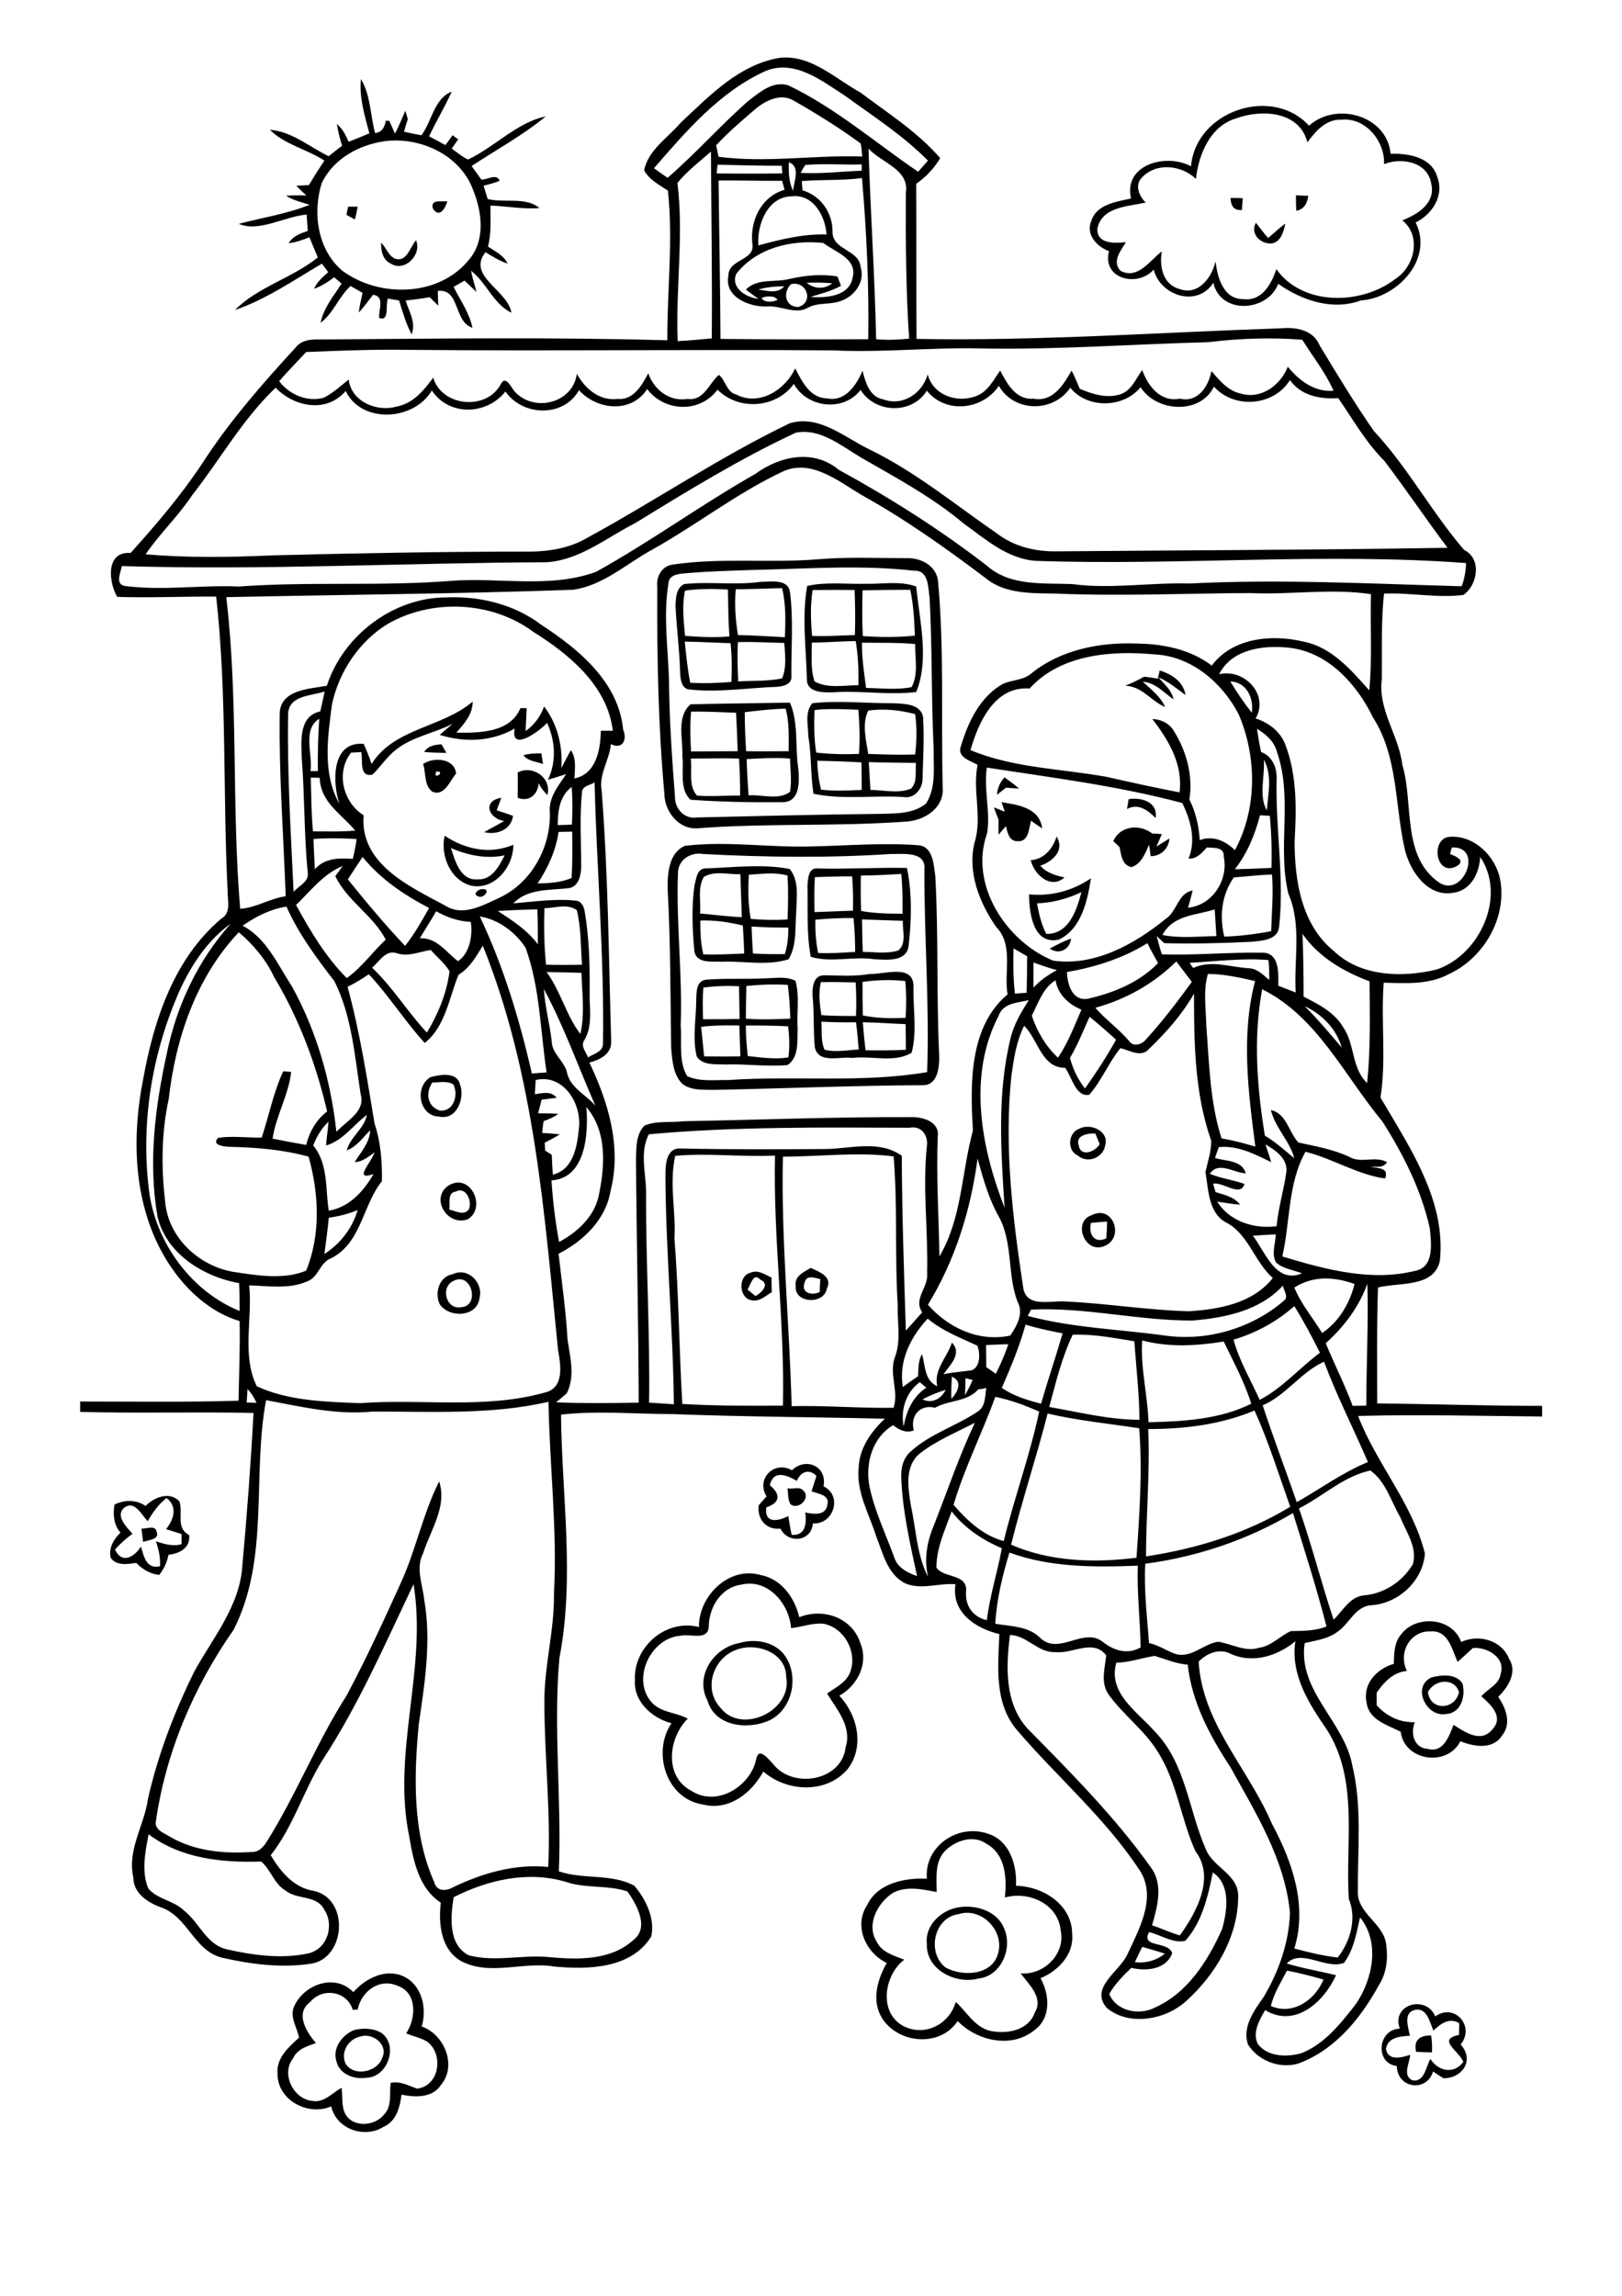 <?xml version="1.0" encoding="utf-8"?>
<!-- Generator: Adobe Illustrator 21.0.2, SVG Export Plug-In . SVG Version: 6.00 Build 0)  -->
<svg version="1.2" baseProfile="tiny" id="Layer_1" xmlns="http://www.w3.org/2000/svg" xmlns:xlink="http://www.w3.org/1999/xlink"
	 x="0px" y="0px" viewBox="0 0 595 842" overflow="scroll" xml:space="preserve">
<g>
	<path d="M519.5,752.5c-1.1-4.3,1.4-6.1,5.5-6c0.3,2.1,0.4,4.1,0.3,6.2C523.4,752.7,521.4,752.6,519.5,752.5 M132.2,746.9
		c-4.3,0.8-7.3,5.6-5.5,9.8c2.9,5.1,11.8,3.3,13.5-2C142.6,750,136.7,745.3,132.2,746.9 M129.9,744.5c3.3-0.8,7.1-0.7,10.1,1.1
		c6.3,4.7,2.1,16.3-5.6,16.4c-4.4,0.7-9.9-1.2-11-6.1C121.9,751.1,125.5,746.3,129.9,744.5 M517.2,746.6c-3.4,0.2-8.1,0.5-8.8,4.8
		c0.8,4.6,5.7,3.2,8.9,2.2c-0.2,3-2.9,7.5,0.7,9.3c4.5,1,5.1-5,6.7-7.8c2.9,4.5,8.6,5.8,12.1,1.1c-1.6-4.1-9.9-8.2-1.6-9.9
		c0-1.4,0.1-2.9,0.1-4.3c-3.7-2.2-6.8,0.2-9.5,2.7c-1.3-3.1-2.4-8.5-6.7-7.6C514.6,738.1,516.6,743.5,517.2,746.6 M513.5,744
		c-3.3-8.9,9.6-12.6,13-4.5c7.2-5.1,14.7,3.8,9.3,10.3c5.2,5.7,0.7,12.4-6.3,12.4c-1.3-0.8-2.6-1.7-3.8-2.5
		c-2.4,7.8-13.2,6.2-13.3-2C504.2,756.7,505.4,744.2,513.5,744 M131.2,737c-0.5,0-1.4,0.1-1.8,0.1c-2.1-7-11.2-8.3-15.7-2.8
		c-5.6,4.2-1.2,11,2.2,15c-3.2,1.1-6.9,2.2-8.4,5.6c-4.5,5.6,0.1,15,7.1,15.6c4.3,0.8,7.3-3,10.7-4.8c0.5,3.2-0.2,6.9,1.5,9.8
		c2.9,4.9,10.7,4.2,14,0.1c3.1-3.1,2-7.8,2.5-11.7c3.5-0.8,6.5,1,9.7,2.1c8.2-1,9.8-12.4,3.9-17.1c-2.4-1.6-5.3-2-7.9-3.2
		c3.6-5.4,4.2-14.8-3.1-17.4C139.1,725.3,132.5,730.4,131.2,737 M129.6,730.6c4.5-5,11.7-8.8,18.4-5.8c6.8,3.2,8.7,11.7,6.7,18.4
		c8.3,2.9,13.1,14.4,7,21.5c-3.1,4.8-9.5,4.5-14.4,3.5c-0.6,4.5-1.9,9.8-6.6,11.8c-7,4.4-17.3,0.9-19.2-7.5
		c-8.5,3.7-19.8-2.3-19.7-12c-0.5-5.7,4-9.7,7.9-13.2c-0.7-3.7-3.3-7.2-2-11C111,728,122.7,723.4,129.6,730.6 M351.6,702
		c-9.1,1.3-11.7,14.2-4.7,19.6c6.2,3.4,17,2.9,19.2-5.1C368.6,708.1,360,699.3,351.6,702 M351.6,699.5c6.4-1.1,14.4,1.4,16.8,7.9
		c3.1,7.1-1.1,17.3-9.4,18.2c-8.3,2.3-19.4-3.2-19-12.7C339.2,706.1,345.3,700.5,351.6,699.5 M346.5,679c-3.7,4-2.9,9.9-2.9,14.9
		c-5.2-1-10.9-2.3-15.9,0.2c-5.7,3.6-10.1,11.7-6.1,18c1.9,4,6.4,5.1,10.1,6.6c-7.4,5.7-9.5,19.3-0.4,24.3
		c7.9,4.1,16.9-0.5,19.3-8.8c4,3.6,6.9,9.2,12.6,10.6c6.1,1.3,14.1-0.1,16.4-6.7c3.3-5.5-2.2-10.3-5.2-14.4
		c8.4,0.8,16.5-7,14.7-15.6c-0.8-9.8-11.7-14.7-20.5-12.2c0.8-6.9,0.3-15.8-6.6-19.6C357.2,672.7,350.3,675,346.5,679 M340,689
		c-1-12,11.5-20.3,22.4-16.5c8,2.5,10.7,11.5,10.3,19.1c9.9,0.2,20.6,6.9,20.6,17.7c0.7,7.5-5.1,13.5-11.6,16.2
		c3.4,6.1,3.9,14.7-2.3,19.1c-8.4,6.8-21,3.9-28.1-3.4c-6.4,9.7-21.7,8.4-27.7-1c-4-6.4-1.8-14.2,1.7-20.3
		c-7.8-3.7-12.3-13.7-7.1-21.4C321.9,690.7,331.9,688.6,340,689 M523.8,620.6c1,7.1,10.1,6.4,11.4,0
		C533.6,615.1,526.1,615.9,523.8,620.6 M525.1,615.2c3.6-1,9.2-1.5,11.4,2.3c1.2,4.5-0.5,10.8-6,11.1
		C523.3,630,517.7,618.6,525.1,615.2 M270,605.1c-8.4,3-12.1,14.3-5.8,21.1c7.7,10.2,26.6,1.2,24.2-11.2
		C288.4,605.9,277.2,602.2,270,605.1 M271.1,602.6c5.6-1.7,12.4-0.7,16.3,3.9c6,7.5,3.6,20.4-5.3,24.5c-7.9,3.5-19.9,2.2-22.6-7.4
		C254.8,614.7,261.8,604.3,271.1,602.6 M516.1,612.8c-5.1,0.5-8.4,4.1-11.1,8c0,1.5,0,3.1,0,4.6c3.6,4,8.5,6.4,14,6.2
		c-1.7,4.1-0.3,9.5,4.8,9.8c5.7,1.6,7.8-4.8,9.4-8.8c4.2,2.6,10,6.8,14.2,1.7c4.4-4.6-0.5-9.1-4-12.2c2.4-2.8,6.6-4.3,7.1-8.3
		c1.9-5.9-5.1-9.9-10.2-9.4c-1.8,1.7-3.7,3.4-5.6,5.1c-2.1-4.6-3.4-11.7-10-11.2C517.2,598.1,512.8,606.2,516.1,612.8 M513.9,599.5
		c5.4-7.4,18.9-6.4,22.1,2.7c6.4-3,14.9-0.7,17.6,6.2c3.1,4.9-0.4,10.4-4,13.9c2.8,4.1,5,9.8,1.4,14.2c-3.4,5.3-10.3,4.1-15.3,2.1
		c-4.8,9.5-20.5,7.3-21.9-3.5c-4.9-2.5-11.7-4.3-12.5-10.7c-1.5-6.9,3.8-12.4,10-14.2C511.4,606.5,511.4,602.4,513.9,599.5
		 M260,596.4c-0.2,5.6-6.9,2.6-10.4,3.5c-10.7,0.8-17.8,15.3-11,23.9c3.3,4.3,9.3,4.1,13.7,6.5c-7.1,7-8.8,21.1,1.2,26.4
		c9.3,6.2,21.8-1.5,23.9-11.5c0.9-5,4.8,0.3,6.5,2.1c7.3,8.8,24.9,5.8,26.3-6.5c2.4-7.6-3.2-13.8-6.8-19.7c2.9-2.1,6.4-3.7,8.1-7
		c3.5-7.3-1.4-17.1-9.4-18.6c-4-0.4-7.9,1.2-11.9,1.6c-0.7-9.1-8.7-18.4-18.5-15.9C264.6,582.2,260.1,589.4,260,596.4 M256.4,596.7
		c-0.2-11.2,10.9-22.4,22.5-19.1c7.7,1.4,12.6,8.3,14.3,15.5c8.7-3.5,19.4,0.1,22.4,9.5c3.1,7.5-1,15.5-7.7,19.3
		c6.8,7.2,9.4,19,2.8,27.2c-7.9,8.8-22,8.1-30.7,0.6c-4.3,7.9-12.6,14.5-22.1,12.1c-13.5-2-18.8-19.1-11.6-29.8
		c-7.1-1.9-13.9-7.9-13.4-15.8C232.3,604,244.3,593.6,256.4,596.7 M51.9,560.6c1.7,0.2,5-1.4,5.5,1c1.5,3-3.1,3.2-4.9,3.9
		C52.3,563.8,52.1,562.2,51.9,560.6 M54.2,557.9c-2.3-2.3-4.8-7.9-8.7-4.9c-3.3,3,1,7.1,3.1,9.5c-2.3,1.7-4.5,3.6-6.4,5.8
		c2.5,5.4,7,2.8,9.5-1.1c1.1,3.7,2,8.4,7,7.2c0.2-3.1-0.5-6.2-1.5-9.1c3,0.9,6.2,2,9.4,1c0-0.9,0-2.8,0-3.7
		c-1.9-0.6-3.8-1.2-5.7-1.8c2.8-3.4,4.4-8.2,0.2-11.4C58.1,551.7,56,554.7,54.2,557.9 M53.4,552.3c3.1-3.2,8.8-5.5,12.4-1.7
		c1.5,4.3-1.5,9.7,3.6,12.4c0.5,4.7-3.6,6.8-7.6,7.2c-0.5,2.7-1.7,5.3-3.4,7.4c-3.3-0.4-6.1-2-8.4-4.4c-3.1,0.4-7.3,1.2-9.4-1.9
		c-0.8-3.6,1.1-6.8,3.6-9.2c-2.5-2.9-2.8-6.6-2.2-10.3C45.6,550,49.9,549.9,53.4,552.3 M288.9,545.8c1.8,0.5,4.5-0.8,5.8,0.9
		c2.9,2.6-1.9,7.4-4.8,4.9C289,549.8,289.1,547.7,288.9,545.8 M292.3,543.1c-3.8-2.2-8.6-4.1-9.9,1.6c4,3.3,3.9,6.4-1.3,8.1
		c-0.8,6,4.2,5.2,8.1,3.2c0.3,2.3,0.7,4.6,1.2,6.9c5.2,0.4,5.5-4.3,5-8.2c2.9,0.6,7.5,1.3,8.1-2.8c1-3.7-3.4-4-5.8-5
		c0.6-1.9,1.2-3.7,1.8-5.6C296.7,538.4,293.6,539.9,292.3,543.1 M290.5,539.2c5.1-4.9,13-1.5,11.6,5.9c7.1,3.4,3.7,14.1-3.9,13.6
		c-0.5,6.7-9.1,7.6-11.9,1.9c-5.2,0.6-8.6-3.4-8-8.5c0.9-1.1,1.9-2.2,2.9-3.3C277.2,542.4,284,535.5,290.5,539.2 M274.2,472.9
		c0.7,0.6,2.2,1.8,2.9,2.4c2.3-1.1,5.5-4.5,1.8-6C276.3,466.5,275.5,471.1,274.2,472.9 M275.9,476.9c-5-0.6-5.3-9.2-0.4-10.2
		c2.7-1.1,5.1,0.8,7.5,1.8c0,1.8,0.1,3.6,0.1,5.4C280.9,475.2,278.7,477.4,275.9,476.9 M166.3,469.8c-4.9,2.3-2.6,10.7,2.9,9.6
		C176.2,479,173,466.2,166.3,469.8 M166.1,467.3c5.6-2.7,11.3,3.2,9.8,8.8c-0.9,7-11.1,7.4-14.6,2.2
		C159.3,474.2,161.1,468.1,166.1,467.3 M295.1,470.6c-1.3,3.8,3.1,4.6,5.6,3.2c0-1.6,0.1-3.1,0.2-4.7
		C298.6,468.6,295.7,467.4,295.1,470.6 M291.9,471.6c-0.6-3.6,3-5.1,5.5-6.6c3.1,1.4,8.2,3.3,5.9,7.6
		C302.3,478.6,291.2,478,291.9,471.6 M400.2,448.5c-1,4.1,1.2,7.7,5.6,5.7c0.2-2.1,0.3-4.1,0.3-6.2
		C404.2,448.1,402.2,448.3,400.2,448.5 M400.6,445.6c7.7-3.8,12,8.2,4.7,11.3C398.1,460.3,393.1,448,400.6,445.6 M164.8,443.6
		c2.3,0.5,5.4,2.4,7.2-0.1c1.3-3-1.1-8.5-4.8-6.5C164,437.4,165.2,441.4,164.8,443.6 M165,434.5c8-4.1,13.5,8.7,6.5,12.7
		C163.9,449.9,157.4,438.9,165,434.5 M395.7,420.1c0.8,4.4,6.1,2.3,7.7-0.5c-0.4-1-1.2-2.9-1.6-3.9
		C399.1,415.6,394.4,416.3,395.7,420.1 M395.8,414c4.1-2.3,11.2,0.8,9.6,6.1c-0.7,4.5-6.5,6.8-10,3.7
		C391.3,422,391.8,415.5,395.8,414 M158.6,397c-2.5,3.7-2,8.7,2.7,10.3c5.1,0.5,7-5.7,5-9.6C164,396.3,161.2,397,158.6,397 M158,395
		c3.5-0.9,9.5-2,10.7,2.6c2,4.9-1.1,13.4-7.6,11.9C153.7,409.4,151.9,398.5,158,395 M273.6,376.1c0,3.7,0.3,7.5,0.7,11.2
		c4.9,0.5,9.9,1.3,14.9,0.5c0.5-3.8,0.4-7.6-0.1-11.4C284,376.1,278.8,376.1,273.6,376.1 M257.2,376.6c0.4,3.6,0.7,7.2,1.1,10.8
		c4.4,0.1,8.9,0.1,13.3,0c-0.1-3.8-0.3-7.6-0.4-11.3C266.5,376,261.8,376,257.2,376.6 M258,362.2c-0.3,3.8-0.2,7.7-0.1,11.6
		c4.5,0,8.9,0,13.4-0.1c-0.1-4-0.1-8-0.2-12C266.7,361.5,262.3,361.6,258,362.2 M273.8,361.6c-0.1,4-0.2,8-0.2,12
		c5.4,0.4,10.9,0.2,16.3,0c-0.1-4.1-0.4-8.3-0.9-12.4C283.9,360.9,278.8,361.1,273.8,361.6 M280.3,358.8c3.8,0,7.9-0.9,11.5,0.9
		c1.6,5.7,0.4,11.7,0.8,17.5c-0.2,4.5,0.6,10.5-3.7,13.4c-7.6,0.7-15.2-0.5-22.8-0.2c-3.5-0.2-8.2,0.5-10.5-2.9
		c-1.7-6.8-0.2-13.9-0.2-20.8c0.1-2.7-0.1-7.1,3.7-7.4C266.1,358.7,273.2,359.2,280.3,358.8 M316.5,374.9c0.3,3.5,0.6,6.9,1,10.3
		c4.9,0,9.9,0.1,14.8-0.2c0-3.1,0-6.3-0.1-9.4C327,375.4,321.8,375,316.5,374.9 M301.3,374.7c0.3,3.4-0.3,7.2,1.2,10.3
		c4.1,1,8.4,0.1,12.5-0.1c-0.3-3.3-0.5-6.7-1-10C309.8,375,305.5,374.9,301.3,374.7 M316.4,360.1c0,4.1,0,8.2,0.1,12.3
		c5.2,1.1,10.4,1.1,15.7,0.9c0.3-4.5,0.3-9-0.1-13.5C326.8,359.2,321.6,359.4,316.4,360.1 M301.1,360.2c-0.9,4-0.4,8.1,0.2,12.1
		c4.2,0.3,8.5,0.3,12.7,0.3c0.2-4.1,0.1-8.2-0.1-12.3C309.6,360.2,305.4,360.1,301.1,360.2 M319.1,357.2c5.4,0.2,16.2-3.9,16,4.8
		c-0.2,8,1.4,16.4-0.7,24.1c-6.3,3.8-14.6,1-21.7,1.9c-4.5-0.7-12.4,2.3-13.8-3.9c-0.6-6.2-0.2-12.4-0.8-18.6
		c-0.2-3,0.1-7.8,4.1-7.8C307.7,357.7,313.4,358.2,319.1,357.2 M385.1,347.9c2.5-1.4,5.1-2.7,7.8-3.7
		C392.5,348.2,388.5,350.3,385.1,347.9 M176.8,326.1c3.6-0.4,0.7,3.8-1.5,2.6C173.2,327.9,175.6,326,176.8,326.1 M380.4,331.3
		c0.7,3.8,1.6,7.7,3.4,11.2c8.3,0.2,11.2-8.8,12.9-15.3C391.6,329.6,386.1,331.1,380.4,331.3 M377.5,328c8.1,0.8,16-1.3,22.7-5.9
		c-1.3,8.3-3.5,18.6-11.8,22.5C378.9,346.7,377.5,334.5,377.5,328 M316.2,337.2c0.1,4,0.1,7.9,0.3,11.9c4.3,0,8.8,0.8,13-0.5
		c3.2-2.6,1.5-7.4,1.7-10.9C326.2,337.5,321.2,337.4,316.2,337.2 M299.1,337.3c-0.1,4.1,0.2,8.2,1,12.2c4.6,0.2,9.1-0.1,13.6-0.4
		c0-4.1-0.2-8.3-0.6-12.4C308.4,336.6,303.7,336.9,299.1,337.3 M315.8,321.1c-0.1,4.3-0.1,8.7,0.1,13c5,0.9,10.1,1,15.2,1
		c0-4.9,0-9.8-0.5-14.6C325.7,320.8,320.7,321.1,315.8,321.1 M298.9,321.7c-0.2,4.3-0.2,8.5-0.1,12.8c4.7-0.1,9.4-0.4,14.1-0.5
		c0.1-4.2,0-8.4-0.3-12.6C308,321.4,303.4,321.5,298.9,321.7 M296.2,324.7c0.2-2.3,0.3-6.4,3.5-6.2c11,0.3,22-0.4,33-0.2
		c1.9,9.3,1.7,19.1,0.6,28.6c-0.7,6-8.2,5.1-12.6,4.9c-7.8-1.2-15.7,1.4-23.3-0.9C295.8,342.2,296.4,333.4,296.2,324.7 M275.7,339.8
		c0.1,3.3,0.3,6.6,0.5,9.9c3.9,0.2,7.8,0.3,11.7,0.2c1-3.1,1.3-6.4,1.3-9.7C284.7,340.2,280.2,340.1,275.7,339.8 M256.9,337.6
		c0,4.1,0.1,8.3,1.1,12.4c5,0.2,10-0.1,15-0.3c-0.1-3.5-0.3-6.9-0.5-10.3C267.4,338.2,262.1,337.4,256.9,337.6 M274.7,320.8
		c-0.3,5.4-0.3,10.8,0.7,16.2c4.5,0.4,9,0.5,13.5,0.2c0.2-5.4,0.3-10.7,0-16.1C284.3,319.8,279.5,320.5,274.7,320.8 M258.2,321.6
		c-2.4,4-1,9-1.4,13.4c5.1,0.5,10.2,1.1,15.3,1.4c-0.1-5.3-0.4-10.6-0.5-15.8C267.3,320.8,262.2,319.2,258.2,321.6 M258.4,318.5
		c10.3-0.3,21-1.8,31.3,0.2c3.5,4.3,2.5,10.3,2.4,15.4c-0.5,5.9,0.3,12.4-2.8,17.7c-7.8,2.5-16.3,0.6-24.4,0.9
		c-3.5-0.2-9.4,0.9-10.2-3.9c-0.7-8-1.1-16.2,0.1-24.3C255.4,322.4,255.6,318.9,258.4,318.5 M248.7,320.2c-0.7,18.6,1.7,37.2,1,55.9
		c0.5,6.1-0.9,13.1,2.4,18.6c4.7,2.1,10.1,1.3,15.1,1.4c24.2-1.7,48.8,1.2,72.9-2.9c0.9-24.8-1.1-49.6-1-74.4
		c0.6-6.8-8.1-5.5-12.4-5.6c-22.9,1.5-45.9,1.2-68.8,0C253.4,312.4,248.7,315.3,248.7,320.2 M251.3,310.2
		c15.8-1.9,31.6,0.8,47.4,0.2c12.8-0.3,25.6-1.4,38.4-0.4c5.2,0.6,5.4,7.2,6,11.3c1.2,21.7,0.4,43.5,1.4,65.3
		c0.2,4.3-0.3,11.6-6.2,11.4c-25.3,0.1-50.5,1.2-75.8,1.7c-4-0.1-8.6,0.4-12.1-2.1c-3.5-3.4-3.8-8.7-4.2-13.3
		c-0.3-19.5-0.2-38.9-1.3-58.4C244.8,320.4,245.4,312.6,251.3,310.2 M378.1,315.5c5-0.5,8-4.1,9.5-8.7c3.1,5.1-1.5,9.2-6,10.7
		c2.3,2.6,5.6,3.6,8.9,4.3C385.4,326.3,379.4,320.8,378.1,315.5 M165.4,311c1.6,4.7,3.4,12,9.8,11.5c5.2,0.3,7.9-4.8,9.9-8.8
		C178.4,315.1,171.6,313.7,165.4,311 M163.1,306.5c7.6,5,16.6,7,25.2,3.3c0.1,8-6.9,16.8-15.5,15
		C165.2,322.8,161.5,313.8,163.1,306.5 M408.4,308.5c2.4-5.7,9.7-6.4,14.3-2.8c0.9,0,2.6,0.1,3.5,0.2c-0.7,1.5-1.3,3.1-2,4.6
		c1.6-1,3.1-2,4.8-3c-0.3,3.8-3.2,6.5-6.9,6.5c-0.1-1.1-0.4-3.2-0.6-4.2c-1.4,3.2-2.8,7-6.4,8.2c-3.5-0.6-3.8-4.4-4.4-7.3
		C410.2,310.2,409,309,408.4,308.5 M367.4,294.2c6.1,1,13.9,2,14.9,9.6c-1.4-0.9-2.7-1.8-4.1-2.8c-0.8,2.9-0.8,7.9-5,7.5
		c-3.1,0-3.6-3.2-4.2-5.5c-0.9,1-1.8,2.1-2.7,3.1c0-1.8,0-3.7,0-5.5c-0.6-1.5-1.2-3-1.7-4.5c1.3,0.5,2.7,1.1,4,1.6
		C368.3,296.9,367.7,295.1,367.4,294.2 M414,293.1c4.6-0.8,10.9,1,9.9,6.9c-2.9-2.9-6.3-5.5-10.5-3.3
		C413.6,295.8,413.9,294,414,293.1 M184.9,301.1c-5.7-0.9-8.1-7.4-1-8.5c-0.6,1.5-1.1,3-1.7,4.6c2,0.6,4,1.3,6,2
		c-0.7,5.2-6,7.1-10.6,6C179.9,303.8,182.5,302.6,184.9,301.1 M365.7,291.5c0.2-2.4,1.1-4.6,2.8-6.4c1.8,1.3,3.6,2.6,5.3,4.1
		c-1.6-0.1-3.2-0.2-4.8-0.3C367.9,289.8,366.8,290.6,365.7,291.5 M189.9,283.3c5.5-2.9,12.6,2,10.9,8.3c-1.3-1.3-2.4-2.7-3.2-4.3
		c-0.4,4.2-3.5,6.9-7.7,5.3C189.9,289.5,190,286.4,189.9,283.3 M160.1,282.9C158.4,286.4,163.9,283,160.1,282.9 M155.2,280.2
		c3.9-2.7,11.6-2.1,12.1,3.5c-2.3,2.7-4.3,8.6-8.8,6.6C155.5,287.9,156.3,283.5,155.2,280.2 M192,277c2.1-0.7,4.4-0.7,6.6-0.7
		c0.2,1.3,0.4,2.6,0.6,3.9C196.8,279.3,193.7,279.2,192,277 M155.6,275.8c1.4-2.3,3.9-2.7,6.4-2.8c0.4,0.8,1.3,2.4,1.8,3.1
		C161.1,276.1,158.3,276,155.6,275.8 M273.9,278.4c0.1,4.4,0.4,8.9,0.7,13.3c4.9-0.4,11,1.9,15.2-1.3c0.7-4,0.1-8.2,0-12.2
		C284.5,277.8,279.2,278.1,273.9,278.4 M253.4,278.2c0.6,4.5-1,10,2.3,13.6c5.3,0.4,10.5-0.1,15.8,0c0-4.5-0.1-9.1-0.4-13.6
		C265.2,278,259.3,278.2,253.4,278.2 M253.5,261c-0.4,4.9-0.3,9.7,0,14.6c5.7,0,11.4-0.1,17.1-0.1c-0.2-4.7-0.3-9.4-0.6-14.1
		C264.6,261.2,259,260.9,253.5,261 M273.2,261.2c0,4.8,0.2,9.6,0.5,14.3c5.2,0.1,10.4,0,15.6,0c0-5.2,0.3-10.5-1.1-15.6
		C283.1,260,278.1,260.6,273.2,261.2 M253.3,258.3c12.1-0.3,24.3-0.4,36.5-0.6c3.2,7.6,1.8,16,3,23.9c0.5,4.8,0.8,12.7-5.9,12.6
		c-11.2,0.1-22.5-0.1-33.6-0.9c-4.3-4-2.3-10.9-3-16.1C250.6,271,248,263,253.3,258.3 M318.7,279.5c0.2,3.4,0.4,6.8,0.6,10.2
		c4.9,0,10.2,1.5,14.9-0.5c2.4-2.4,1.5-6.2,1.8-9.4C330.2,279.7,324.4,279.7,318.7,279.5 M299.8,279c0.1,3.6,0.5,7.1,1.4,10.6
		c5,0.6,10,0.3,14.9,0.1c0-3.4,0-6.8-0.1-10.1C310.6,279.3,305.2,279.1,299.8,279 M318.5,276.5c5.7,0.2,11.5,0.4,17.2,0.2
		c0.6-4.9,0.7-9.9,0-14.8c-5.6-1.5-11.5-2.1-17.2-1.3C316.1,265.5,317.7,271.3,318.5,276.5 M298.8,260.4c-0.2,5.2-0.2,10.4,0.6,15.6
		c5.2,0.6,10.4,0.7,15.7,0.5c0.4-5.4,0.2-10.8-0.2-16.2C309.5,260.1,304.1,259.8,298.8,260.4 M298,257.9c9.9-1.1,19.9,0.1,29.8,0
		c3.8,0.2,9.9,0.2,10.8,5c0.5,7.8,0,15.6-0.2,23.3c-0.3,3.5-3.2,6.8-7,6.1c-11-0.7-22.2,1.1-33-1.2c-1.1-7-0.7-14.2-1.9-21.2
		C296.5,266.1,295.1,261.2,298,257.9 M424.7,248.9c0.2-0.8,0.6-2.3,0.7-3c4.4,1.3,8.7,4.1,9.5,9c-3.2-2.3-6.3-5-10-6.5
		c2.2,2.5,4.9,4.7,5.6,8.1c-3.6-2.5-6.6-6.1-11.3-6.5c3,2.8,6.5,5.4,8.2,9.3c-5.2-2.2-8.4-7.6-14.6-7.8c2.3-1,4.7-2,6.8-3.3
		C421.4,248.3,423,248.6,424.7,248.9 M316.2,235.7c-0.1,5.6,0.8,11.1,1.5,16.6c5.6,0.1,11.2,0.8,16.7-0.3c2.6-4.8,1.2-10.6,1.3-15.8
		C329.3,235.6,322.7,235.8,316.2,235.7 M297.8,235.7c0,4.7-0.5,9.7,1,14.2c4.8,2.7,10.8,1.4,16.1,1.4c0.1-5.4-0.1-10.8-1-16.2
		C308.5,235.2,303.2,235.6,297.8,235.7 M316.4,216.5c-0.1,5.6-0.2,11.2,0.1,16.8c6.3,0.4,12.7,0.5,19.1-0.2
		c-0.2-5.6-0.5-11.3-1.7-16.8C328.1,216.3,322.2,216.4,316.4,216.5 M298.1,216.4c-0.9,5.5-0.7,11.2-0.2,16.8
		c5.2,0.3,10.5-0.2,15.7-0.3c0.2-5.5,0.1-11-0.1-16.5C308.5,216.3,303.3,216.4,298.1,216.4 M296.1,214.9c7-1.6,14.2-0.6,21.2-0.8
		c6.3,0.2,12.7-1.2,18.8,1c1.2,12.6,4.9,26.6,0,38.7c-10.1,1.2-20.3-0.6-30.4,0.1c-3.6,0.1-9.8,0.2-9.7-4.8
		C295.7,237.6,294.1,226.1,296.1,214.9 M270.7,235.5c-0.3,4.8-0.1,9.6,0.1,14.4c5.4-0.3,10.8,0,16.1-1.1c1.7-4.1,1.1-8.7,0.8-13
		C282.1,235.7,276.4,235.3,270.7,235.5 M251.2,235.3c0.5,5,1,10.1,2,15.1c5,0.3,10.1,0.1,15.1-0.3c0.2-4.7,0.2-9.5-0.3-14.2
		C262.3,235.7,256.7,235.4,251.2,235.3 M251.3,216.6c-1.2,5.5-0.5,11.1,0,16.6c5.4,0.4,10.9,0.7,16.3,0.2
		c-0.5-5.7-0.4-11.4-0.6-17.2C261.7,215.9,256.5,215.9,251.3,216.6 M269.9,216.1c-0.5,5.6-0.1,11.3,0.8,16.8
		c5.7,0.1,11.4,0.5,17.2,0.8c0.3-6,0.4-12.1-1-18C281.2,215.8,275.6,216.1,269.9,216.1 M251,214.2c9.3-1,18.6,0.5,27.9-0.8
		c3.7,0,10.2-1.3,10.9,3.8c1.3,10.2,0.4,20.5,0.5,30.8c0.3,3.1-3.3,3.8-5.6,3.9c-10.5,0.4-21,2.1-31.5,1c-3.2-0.1-3.6-3.7-3.7-6.1
		c-0.2-8.2-1.3-16.3-1.7-24.5C247.9,219.4,248,215.6,251,214.2 M277,209c-8.7,0.3-17.4,0.5-26.1,1.3c-2.4,0.2-5.6,0.7-5.7,3.7
		c-1.9,11.6-0.2,23.4,0.2,35.1c0.1,14.4,1.1,28.8,2.2,43.1c-0.1,4.4,3.5,8.3,8,7.6c22.2-0.5,44.3-1.1,66.5-1.3
		c5.9-0.2,12.7,0.2,17.6-3.8c3.8-5.9,2.7-13.4,2.8-20c-0.9-18.5-0.5-37.1-1.5-55.6c-0.6-3.8-0.3-10.1-5.8-9.8
		C315.8,207.1,296.4,208.6,277,209 M300.2,205.1c10.8-0.9,21.6-0.4,32.4-0.4c5.2-0.2,10.9,2.8,11.5,8.4c2.3,25.1,1.1,50.3,1.7,75.5
		c0.7,7.6-6.4,12.2-13.2,12.7c-25.7,1.9-51.5,0.5-77.1,2.5c-6.9,0.2-11.8-6.5-11.8-12.9c-2.3-25.2-2.7-50.5-2.6-75.7
		c-0.4-3.6,1.5-7.4,5.4-8.1C264.2,204.4,282.3,206.6,300.2,205.1 M145,94.9c4.3,1.3,5.4-4.3,7.6-6.8c2.3,5.2-4.1,11.8-9.2,8.6
		c-3-1.3-3.7-4.8-3.6-7.7C141.7,90.8,142.5,93.9,145,94.9 M466.4,89.3c-4.1,0.2-7.9-3.6-5.7-7.6c1.5,1.9,2.9,3.8,4.5,5.6
		c2.1-1.8,4.1-3.7,6.3-5.3C470.9,84.9,469.9,88.8,466.4,89.3 M127.7,75.8c0.9,0,2.6,0,3.5,0c-0.3,1.6-0.6,3.1-1,4.7
		c-0.8-0.4-2.3-1.3-3.1-1.7C127.2,78,127.5,76.6,127.7,75.8 M158.8,76.5c-1-3.6,3.1-2.4,5.3-2.7C163.4,76.5,161.1,80.1,158.8,76.5
		 M475.4,71.6c1.1,0.1,3.4,0.2,4.5,0.2c-0.3,2.7-1.5,5-4.4,5.5C475.4,75.4,475.4,73.5,475.4,71.6 M451.4,72.6c1.5,0,3,0,4.5,0.1
		c-0.1,1.1-0.3,3.2-0.3,4.3C452.5,77.3,451.5,75.4,451.4,72.6 M453.2,43.5c-9.3,2.9-13.5,13.1-14.5,22.1c-5.4-5.1-14.5-6.1-19.8-0.5
		c-2.8,2.8-1,6.9,1.4,9.2c-6.4,1.4-15.9,1.5-17.7,9.3c-0.6,5.9,6.3,5.7,10.4,5.2c-1.8,3.1-5.2,7-2,10.5c6.4,3.4,10.8-3.8,15.2-7.1
		c-1,5.5,0.4,12.2,6.5,13.8c6.9,2.5,11.8-4.2,13.2-10.1c0.7,5.8,2.8,13.8,10.1,13.8c6.9,0.9,10.4-5.5,12.2-11
		c9.7,13.7,31.4,13.2,43.8,3.5c7-4.6,9.5-15.7,2.4-21.4c5.6-2.1,12.4-6.4,10.6-13.5c-1.3-7.9-10.8-9.7-17.3-7.1
		c0.4-8.4-6.8-17.2-15.6-16.3c-5.6-0.3-9.5,4.2-12.5,8.3C476.6,40.6,462.6,40,453.2,43.5 M436.9,61c1.7-20.2,29.6-29.8,43.3-14.9
		c10-9,28.7-3.7,29.9,10.3c6.5-0.2,15,1.2,17.1,8.4c2.7,6.9-1.8,13.8-7.9,16.8c6.7,13.5-6.8,27.7-20.1,28.6
		c-10.5,3.8-21.6,0-30.3-6.1c-3.9,10.3-21.2,11.4-23.8-0.4c-5.9,9.2-19.4,4.8-21.9-4.8c-5.9,6.6-19,3.5-16.4-6.8
		c-4.4-1.6-8.6-6.1-6.5-11c1.9-6.2,9.2-7.1,14.6-8.3C412,60.2,428,56.1,436.9,61 M137.1,52.6c-8,2-15.5,7-19.1,14.6
		c-3.4,10.9-1.5,24.5,7.6,32.1c13.5,10,35.3,9.6,46.3-3.9c6.2-7,5-17.5,1.7-25.6C168.5,55.6,151.1,48.7,137.1,52.6 M132.4,29
		c3.6,5.9,3.4,13.2,5.2,19.8c2.6-0.3,3.5-2.2,3.9-4.5c0.3,0,1,0,1.3,0c0.7,1.6,1.4,3.1,2.1,4.7c1.4-2.7,2.6-5.6,3.8-8.4
		c0.2,0.8,0.7,2.3,0.9,3.1c-0.5,1.5-1,3.1-1.4,4.6c2.1,0.5,4.2,0.9,6.4,1.3c3.9-5.2,4.6-13.4,11.1-16c-2.5,5.6-5.7,10.9-8.3,16.4
		c2,1.1,4,2.1,6,3.2c0.9-1.2,1.8-2.4,2.6-3.6c0.5,0.4,1.6,1.1,2.1,1.5c-0.8,1.1-1.6,2.3-2.4,3.4c2,1.4,3.8,3,6,4
		c9.8-4.6,17.9-13.6,28.5-15.8c-8.4,6.9-18.1,12.2-27.2,18.2c1.2,1.7,2.4,3.3,3.6,5c2.2,0,5.6-2.4,6.7,0.4c-1.9,0.8-3.9,1.3-5.9,1.8
		c0.5,1.6,1,3.3,1.5,4.9c6.2,1.5,14-0.9,19,3.3c-6,0.5-12-0.7-18-0.9c0,5,0.4,10.1-0.9,15c2.6,1.8,5.8,3.2,7.2,6.3
		c-2.9-1-5.5-2.6-8.1-4.2c-7,8.8,8.2,13.9,9.5,22.2c-6.6-3.2-9.1-11-14.8-15.4c0.5,2.6,1.3,5.2,2,7.8c-1.5-1.4-2.9-2.8-4.4-4.2
		c-1.3,0.8-2.7,1.6-4,2.3c2.4,4.9,5.8,9.5,6.9,15c-6.9-2.1-4.5-14.5-12.7-13.5c0,1.8,0.1,3.6,0.2,5.4c-1.1-1-2.2-2.1-3.2-3.1
		c-2.9,0.5-5.8,0.9-8.8,1.2c1.2,4,3.9,8.1,2.2,12.4c-2.1-3.9-3.3-8.2-4.6-12.4c-1.4-0.2-2.7-0.5-4.1-0.7c-1,2.2,0.7,8.6-3.2,7.1
		c-0.3-3,2.2-7.8-2.2-8.5c-1.8,2.1-3.3,4.5-5.3,6.5c0.3-2.4,0.9-4.8,1.4-7.2c-1.5-0.8-2.9-1.7-4.4-2.5c-4.4,4-6.3,10-11,13.5
		c1.1-5.5,4.8-9.8,7.7-14.4c-0.7-0.6-2-1.7-2.7-2.3c-2.3,1.7-4.7,3.3-7.4,4.2c1.1-2.5,3.2-4.3,5.2-6.1c-0.8-1-1.5-2.1-2.3-3.1
		c-10.4,6.1-20.5,13.1-31.9,17c8.4-8.5,21-11.7,30.4-19.3c-1-2.4-2.1-4.9-3.1-7.4c-2.4,1-5,1.9-7.6,2.2c1.5-2.6,4.3-3.6,7-4.5
		c-0.1-2-0.3-4-0.4-6c-8.2,0.7-17.5,6.6-24.9,3.4c8.6-2.3,17.6-3.6,26-7c-3-0.9-6.1-1.7-8.7-3.3c2.5-0.2,5-0.2,7.5-0.1
		c-1.3-1.2-2.5-2.3-3.7-3.6c1.2,0,3.5-0.2,4.6-0.2c1.8-3,3.7-6,5.7-9c-6.4-4.2-14.5-5.8-20-11.3c8.1,0.6,14.5,6.3,21.6,9.7
		c1.6-1.3,3.2-2.6,4.9-3.8c-0.8-2.6-1.5-5.3-1.9-8c2.1,1.7,3.2,4.1,4.3,6.5c2.5-1,5.1-2,7.6-3.1C133.8,42.4,131.7,35.8,132.4,29
		 M466.2,735.7c8.1,3.5,16.2-2.2,19.3-9.7c-4.4-1.3-8.9-2.4-13.4-3.3C469.9,727,467.3,731,466.2,735.7 M419,714
		c-0.9,1.9-1.8,3.7-2.7,5.6c4,0.5,7.9-0.6,11-3.1C424.6,715.6,421.8,714.8,419,714 M498.9,703.2c-1.3,5.7-2.3,11.9-5.9,16.7
		c-6.8,2.5-15.6-5.4-21,0.2c5.9,1.8,12.1,2.8,18.1,4.3c-4.4,9.7-14.9,19.5-26,12.8c-2.1,3.6-4.8,8.2-2.7,12.4
		c3.6,4.8,10.7,4.9,16,3.4c8.6-3.4,14.6-11.1,20.1-18.2C503.6,725.7,506.3,712.3,498.9,703.2 M166.4,695.8
		c-1.1,7.1-2.1,17.5,5.6,21.3c9.8,2.6,19.9-0.4,29.8,0.7c10.3,0.9,22.2,1.2,30.4-6.2c6.2-4.6,1.4-13-2-17.9
		c-7.2-2.5-15.5-1-22.8-3.6C193.5,686.1,179,689.4,166.4,695.8 M444.9,686.7c-1.8,8.8-3.9,18.2-10.1,25.1c-4.6,1-8.9-2.2-13.3-3.2
		c-3.1,5.9,6.9,3.1,8.5,7.7c-2.2,6.1-9.6,6.7-15,5.4c-3,2.9-6,5.9-8.1,9.6c2.7,6.4,11,7.9,16.7,5c12.1-5.4,19.5-17.2,24.7-28.8
		C450.2,700.7,451.6,691.3,444.9,686.7 M54.5,672.7c-1.2,6.5-2.7,13.6-0.1,19.9c3.4,4,9.3,4.4,13,8c5.7,4.4,8.3,12.6,15.8,14.3
		c9.7,2.2,20.1,3.6,29.9,1.5c7-1.6,9.7-10.4,5.8-16.1c-2.7-5.4-9.9-3.5-14.1-6.9c-4.2-2.4-5.5-7.8-9-10.7
		C81.4,683.2,66.3,681.6,54.5,672.7 M451.8,606.7c-4.2-2.4-9-0.5-12.1,2.7c1.3,22.6,18.3,39.3,26.8,59.3
		c7.5,13.9,13.2,30.1,8.3,45.9c5.2,1.4,10.5,2.7,15.9,3.3c4.6-5.7,7.1-14.3,4.1-21.4c-1.4-20.7,3.8-43.6-8.1-62.2
		c-6.6-9.6-13.4-20.2-11.5-32.4C468.7,607.3,459.8,610.1,451.8,606.7 M370.5,599.6c-1.5,11.5-2,24.8,6.2,34.1
		c16,16.3,32.3,32.6,45.5,51.2c4.6,6.2,2.4,14.4,0.4,21.2c3.4,1.1,6.7,2.7,10.2,3.7c6.1-8.4,13.1-21.3,5.7-30.9
		c-5.3-11.8-6.7-25.2-13.7-36.3c-4.9-8.1-12.9-13.7-18.3-21.4c-2.8-4.3-1.2-9.4-0.7-14.1c-4.8-6.2-12.3-0.5-18.5-1.2
		C380.8,606.3,376.8,599.8,370.5,599.6 M370.3,569.4c-2.6,8.5-4.7,17.2-5.2,26.1c5.7,1,12.1,0.8,16.5,5.2c6.9,6.6,15.9-4.2,23,1.5
		c4.1,3.2,9,4.7,13.8,2c-0.1-10-1.4-20-1-30C401.6,574.8,385.3,574.9,370.3,569.4 M420.1,573.5c-0.5,9.7,0.7,19.4,1.4,29.1
		c3.6,0.7,6.6,3,10.1,4.1c5.6,1.3,9.9-3.8,15.2-4.6c5,0.7,9.9,3.9,15.1,2.2c4.5-0.6,7.6-4.3,11.6-6.1c4.4-0.1,8.9,0,13.1-1.7
		c-3.6-14-8-27.8-12.3-41.6C457.8,564.7,439.1,571,420.1,573.5 M343.5,574.9c2.7,4,11.3,2.1,10.9,8.6c-0.5,5.3,2.4,9.5,7.6,10.7
		c1.1-9,3.9-17.6,5.5-26.4c-7.1-3-13.7-7.4-18.4-13.5C346.7,561,343.5,567.7,343.5,574.9 M476.5,553.2c4.7,13.4,8.2,27.3,12.7,40.8
		c3.4-3.2,5.9-8.4,11.1-8.9c7.4-0.6,14.3-5.1,18-11.5c1.7-6.2-2.5-11.8-4.7-17.3c-3.4-5.8-5.2-12.9-10.9-17
		C492.8,541.4,485.3,548.8,476.5,553.2 M337,533.4c-5.3,4.9-3.8,12.8-2.8,19.1c1.9,8.6,2.1,17.9,6.3,25.9
		c-1.7-6.5-0.4-13.2,2.2-19.3c4.9-12.5,9.2-25.2,14.9-37.3C350.7,525.4,343.2,528.4,337,533.4 M370.9,566.5
		c14.4,6.3,30.6,6.7,46,4.8c1.1-15.7,2.2-31.7,1-47.5c-11.2-1.7-22.5-2.8-33.6-5.4C380.2,534.5,374.9,550.3,370.9,566.5
		 M421.2,524.1c0.7,15.6-0.8,31.2-0.8,46.7c18.5-2.8,36.8-8.4,52.9-18.2c-4.2-11.8-7.9-23.8-13.1-35.3
		C447.8,522.5,434.4,524.1,421.2,524.1 M97.6,513.5c-5.2,27.9,1.4,58.1-11.9,84.2c-14.7,21-25.1,45.4-28.6,70.9
		c0.1,2.8,3.4,3.8,5.4,5.1c9,5.2,19.7,6.2,29.9,5.5c2.5,0.1,4.2-1.8,5.4-3.7c10.9-17.3,18.3-36.4,29.3-53.6
		c7.4-13.8,13.9-28.1,20.4-42.4c5.2-11.8,7.8-24.7,13.6-36.2c3,9.2-3.2,17.9-5.9,26.4c-2.8,5.3-0.2,11.3,0.4,16.9
		c2.7,15.3,0.2,30.7-2,45.9c-1.8,19.3-2.3,39.8,5.7,57.8c0.9,3.5,4.4,3.3,7,1.8c10.8-5.2,22.7-8.6,34.8-7.4
		c1-20.2-1.4-40.2-1.4-60.4c-0.1-13.3,3.7-26.3,3.5-39.6c1.3-23.6-1.6-47-2-70.6c-21.2,4.9-43.1,3.5-64.7,3.6
		C123.4,519,110.5,515.9,97.6,513.5 M365.1,512.3c-4.8,13.3-11.3,26-15.3,39.6c5,5.8,10.8,11.2,18.4,13.3c3.9-16,9.6-31.4,13-47.5
		C376,515.4,370.7,513.4,365.1,512.3 M338.4,513.2c3.5,1.7,6.9-0.2,8.5-3.5C344,510.6,341.1,511.8,338.4,513.2 M90.8,509.4
		c-0.1,1.7-0.2,3.3-0.3,5c0.9,0,2.7,0,3.6,0.1C93.3,512.6,92.2,510.9,90.8,509.4 M358.9,509.5c-4,4.7-10.9,3.9-15.9,6.8
		c-5.5-1.4-9.2,2.9-7.8,8.3c-2.8,1.1-5.4-0.2-7.6-1.9c-7.6,4.5-10.2,13.9-8.7,22.2c1.9,9.3,6.1,17.8,9.3,26.7
		c1.3,3.5,4.9,5.3,8.2,6.4c-2.6-12.1-5.4-24.1-5.8-36.5c-0.1-3.3,0.8-6.8,3.4-9.1c7.2-6.6,16.8-9.4,24.8-14.8c2.8-1.9,2.5-5.6,3-8.6
		C361,509.3,359.6,509.5,358.9,509.5 M337.4,506.9c-5.1,3.7-7.1,10.2-5.9,16.3c0.9-5.7,3.4-11,8.3-14.3
		C339,508.3,338.2,507.6,337.4,506.9 M354.2,505.4c-0.1,2.1-0.1,4.2-0.2,6.3c1-1.8,2-3.7,2.8-5.6C356.2,506,354.9,505.6,354.2,505.4
		 M349.2,504.9c-0.2,2.7-0.3,5.4-0.2,8.1C351.3,510.6,353.3,506.6,349.2,504.9 M463.2,515.4c3.9,11.9,8.4,23.7,12.5,35.5
		c8.7-4.9,16.8-10.9,26.1-14.7c-5.3-12.3-11.4-24.2-16.1-36.8C477.1,503.3,471.8,511.7,463.2,515.4 M361.7,493.3
		c0,2.7,0.1,5.4,0.1,8.1c1.2,0.8,2.3,1.6,3.5,2.4c1.8-3.5,3.3-7.1,4.6-10.8C367.2,493,364.5,493.2,361.7,493.3 M419,491.6
		c-0.7,10.1,2,19.9,2.3,30c12.8-0.3,26.1-1,37.7-6.8c-2.5-8-6.5-15.3-10.1-22.8C439,493.6,428.8,494.2,419,491.6 M393.5,489.5
		c-4,8.4-6.2,17.5-8.6,26.5c11,1.9,21.9,4.7,33.1,4.7c-0.1-9.6-1.2-19.2-1.9-28.8C408.6,490.7,401.1,489.2,393.5,489.5 M376.2,485.8
		c-2.2,8-5.4,15.6-8.7,23.2c4.3,3,9.4,4.5,14.4,5.8c2.5-8.7,5.4-17.2,7.9-25.8C385.2,488.1,380.7,487.2,376.2,485.8 M331.2,508.7
		c1.8-1.4,3.7-2.7,5.6-4c0.1-2.7,0-5.6,1.4-8.1c1.3,4.2,0.8,9.6,5.6,11.8c-1.3-6.2,3.6-10.5,5.4-16c3.9,4-0.8,8.3-3.1,11.6
		c3.5-0.8,7-0.9,10.5-1.5c3.1-1.4,3-6.4,1.9-9c-6.3-2.9-12.8-5.4-18.2-9.9C333.9,490.5,329.6,499.2,331.2,508.7 M452.5,491.3
		c2.1,7.8,6.3,14.8,9.6,22.1c8.4-4.4,14.6-11.7,22.1-17.3c-2.9-5.8-6-11.6-9.4-17.1C468.4,484.7,460.7,488.9,452.5,491.3
		 M486.3,492.6c3.2,7.7,7,15.2,9.9,23c1.7,0,3.3-0.1,5-0.1c0-14.9,0.8-29.8,0.4-44.7C498.5,479.3,493.1,486.6,486.3,492.6
		 M437.5,484.3c-19.8,0.1-39.4-5-59.3-4c-0.4,0.8-0.8,1.6-1.2,2.3c16.4,4.4,33.6,4.9,50.3,7.2c15.5,2.2,31.8-2.6,43.6-12.7
		c2-1.4,0-3.8-0.3-5.6C462.2,480.7,449.4,483.3,437.5,484.3 M474.8,472.2c2.5,6.1,6.8,11.1,10.2,16.7c6.2-4.2,10.1-10.9,11.9-18
		C489.4,468.2,481.7,467.8,474.8,472.2 M459.6,453.2c4.6,6,8.4,17.8,18,13.8c-3.1-1.3-6.9-1.6-9.5-4c-1.8-3.1-0.2-6.9-0.1-10.3
		C465.2,452.8,462.4,453,459.6,453.2 M120.6,446.6c-0.4,4.4-1,8.8-1.6,13.3c5.9-3.8,10.2-9.4,12.2-16.1
		C127.8,445.2,124.2,446.1,120.6,446.6 M340.4,478.5c7.4,8.5,18.8,13.8,30.2,11.3c2.4-3.5,5-8.2,2.7-12.3c-3.9-10.1-1.6-21.8-7-31.5
		c-3.7-6.6-5.7-13.9-7.7-21.1C356.1,443.8,350.4,462.1,340.4,478.5 M287.2,424.2c-0.7,30.6,2.4,61,3.2,91.5
		c12.5-0.3,24.9,0.8,37.4,0.6c2-6.1-1.8-12.5,0.5-18.6c2.3-6.1,0.8-12.7,1-19.1c-1.1-18.1,0-36.4-1.5-54.5
		C314.3,422.4,300.7,424.2,287.2,424.2 M247.7,423.9c-2.3,10,0.3,20.2-0.3,30.2c1.6,20.2,1.7,40.6,2.9,60.8
		c12.3,0.7,24.6,0.7,36.9,0.6c0.7-30.6-3.6-61-2.9-91.7C272.2,424.4,259.8,422.8,247.7,423.9 M447.1,420.7c-0.5,1.3-1,2.7-1.4,4
		c4,1.2,9.8,0.7,11.3,5.6c-4.4-0.1-10-4.6-13.2,0.2c4.1,1.7,8.6,2.2,12.7,3.7c-1.4,5-7.8-0.8-11.5-0.1c0.2,0.8,0.7,2.3,0.9,3.1
		c3.2,1,6.8,1.7,9,4.6c-2.8-0.2-5.6-0.7-8.4-1.1c4.6,7.3,13.6,10.1,21.8,9c0.6-6.8,2.7-13.3,3.6-20.1c0.4-4.8-4.1-7.8-7.7-9.9
		c0.7,2.2,1.5,4.3,2.1,6.5C460.3,423.3,454.1,420,447.1,420.7 M238,416c-3.5,6.8-0.9,14.6-1,21.8c-0.1,25.5,1.5,51.1,1.1,76.6
		c3,0.2,6.1,0.4,9.1,0.6c-0.3-28.1-3-56.1-3.1-84.2c0-3.8,0.4-9.9,5.5-9.6c17.9,0.4,35.8,0.3,53.6,0.2c9.1-0.2,19.5-3.4,27.6,2.5
		c0.1,21.4,0.8,42.7,1.5,64.1c2-2.2,4-4.5,6-6.7c-3.4-5,2.3-9.1,1.8-14.2c0.4-15.6-1.7-31.2-0.1-46.7c0.6-3.9-2-7.7-6.3-6.8
		C301.8,413.5,269.8,413.1,238,416 M119.6,420.1c0.2-2.9,0.7-5.8,0.9-8.7c-2.6,2.4-4.3,5.4-5.6,8.7c5.6,6.8,4.4,15.8,5.7,23.9
		c7.5-1.2,12.8-7.1,16.4-13.4c-7.7,2.6-0.7-4.3,0.4-8c-2.2,1.6-4.4,3.5-7.3,3.6c2.3-3.7,5.5-7.1,5.7-11.7c-2.7,2.7-4.9,6-8.6,7.4
		c1.3-5,6.4-7.9,7.4-13C129.5,412.6,125.9,418.3,119.6,420.1 M215.1,406c0.8,9.7-0.2,26.1-12.8,26.9c0.5,7.6,1.4,15.2,2.8,22.6
		c6.5-3.5,12.6-9,14.4-16.4C221.9,428,222.9,415.2,215.1,406 M196.5,396.1c-0.1,1.7-0.2,3.4-0.3,5.2c2.8-0.4,5.9-1.3,8,1.3
		c-1.8,0.2-3.6,0.5-5.5,0.7c-0.4,1.6-0.9,3.3-1.3,5c2.5,0,4.9,0,7.4,0.2c-1.6,1.2-3.5,2-5.4,2.7c-0.2,1.4-0.4,2.9-0.5,4.3
		c2.2,0.1,4.3,0.3,6.5,0.5c-1.8,1.1-3.7,2.1-5.6,3.1c0.1,1,0.1,1.9,0.2,2.9c0.6,0.4,1.8,1.1,2.4,1.5c0.1,2.4,0.2,4.9,0.4,7.3
		c7.7-1.9,9-10.7,9.6-17.4C213.3,404.5,206.5,393.7,196.5,396.1 M392.5,388c1.1,4.1,2.9,7.9,5.5,11.2c4.1-5.8,8-11.7,11.4-17.9
		c-3.2-2.9-6.4-5.7-9.7-8.4C397.4,377.9,395.4,383.1,392.5,388 M478.6,369c4.8,4.8,9.2,10,13.6,15.2C490.2,377.3,485,372,478.6,369
		 M366.3,372.6c-11.4,21.9-6.4,48.3,2.2,70.3c-1.3-20.7-2.8-41.7,2.2-62.1c1.2-5.1,3.9-9.6,6.7-14
		C373.3,367.8,367.9,367.8,366.3,372.6 M421.5,384.7c-2.9,3.3-7.1,0.5-10.5-0.3c-4.3,5.3-6.9,11.9-11.4,17.1c-5,1-6.4-6.6-8.9-9.9
		c-8.6,0.1-9.9-10.4-15-15.4c-2.9,5.7-3.8,12.1-4.7,18.4c-2.7,26.1,0.5,52.3,4.4,78c1.4,7.1,10.2,4.3,15.3,4.7
		c15.2,0.7,30.2,3.2,45.4,3.6c11.1-0.7,23.5-2.9,30.8-12.2c-6.9-6.1-9-16.5-17.6-20.6c-6.1-3.8-6-11.9-7.1-18.2
		c0.8-3.8,2.2-7.7,2.1-11.6c-6.1-17.3-6.3-35.8-6.3-53.9C433.7,372,427.8,378.6,421.5,384.7 M463,362.8c-3.3,17.8-1.9,36,1,53.7
		c3.9,2.3,7.3,5.4,10.8,8.3c-1.7-6.4-7-11.1-8.6-17.7c5.8,1.3,6.5,8.1,10.1,11.9c6.3,1.4,12.8,2.5,18.7,5.3
		c4.3,2.5,9.5-0.5,13.8,1.9c-1.3,2.3-4,1.6-6.1,1.7c2.6,0.6,7,0.2,5.4,4.3c-10.2-1.4-19.2-7.3-29.2-9.8c-6.5,11.5-5.6,25.7-8.5,38.4
		c15.5,4.7,32.4,9.3,48.6,5.3c7.3-1.3,6-10.2,5.5-15.6c-3.1-14-9.7-27.1-17.4-39.2C493.2,394.6,483.2,372.8,463,362.8 M199.5,362.7
		c0.4,6.5,2.2,12.9,2.9,19.4c0.2,4.5,4.7,7.1,5.6,11.3c1.2,5.6,6.9,8,10.4,12.1C212.1,391.2,206.9,376.4,199.5,362.7 M378.5,372.5
		c1.8,5.6,5.3,11.5,9.6,15.4c3.7-5.5,6-11.6,8.6-17.6c-4.7-2-8.6-5.5-9.5-10.8C382.6,362.3,380.8,368,378.5,372.5 M442.5,376.1
		c1.1,13.9,1.3,28,5.6,41.4c4.2,0.7,8.3,1.8,12.4,3c-2.6-20.1-5.3-40.8-0.1-60.7c-5.7-1.3-11.4-2.6-17.3-2.6
		C441.3,363.2,442.4,369.8,442.5,376.1 M200.5,356.5c5.2,7,7.1,15.8,12.4,22.7c1.7-7.4,0.6-15,0.4-22.4
		C209,356.6,204.7,356.6,200.5,356.5 M401.8,369.6c3.8,4.4,8.6,7.7,12.4,12.2c1.5,2.3,4.7,1.2,6.1-0.5c6.1-6.7,11.6-13.9,16.9-21.2
		c-1.9-2.5-3.8-5-5.7-7.5C423.3,360.7,413.1,366.5,401.8,369.6 M379.1,353c0,3.1,0,6.1,0,9.2c2.4-2.6,5.4-4.7,8.6-6.4
		C384.8,355,381.9,354,379.1,353 M436.4,353.1c0.3,0.5,0.9,1.4,1.3,1.9c6.6-3.1,13.8-0.2,20.6,0.1c3,0.2,5.1,2.5,7.3,4.3
		c0-2.4,0-4.9-0.3-7.3C455.7,351.3,446.1,352.6,436.4,353.1 M371.8,347.8c-0.2,5.5-0.1,11.1,0.5,16.6c1.4-0.1,2.8-0.2,4.3-0.3
		c0.1-4.5,0.2-8.9,0.2-13.4C375.1,349.7,373.4,348.8,371.8,347.8 M145.6,349.6c-4.1-1.4-6.4,3-9.1,5.3c7.6,7.2,13,16.2,20.1,23.8
		c4.1-6.8,7.3-14.5,8.3-22.5c-1.8-3-4.6-5.2-6.9-7.8C153.9,349,149.8,351,145.6,349.6 M168.2,357.5c-3.5,8.5-4.8,19-12.4,25
		c-7.3-8-13.1-17.3-20.5-25.2c-2.5,1.7-5.1,3.3-7.8,4.6c4.5,16.5,7.1,33.3,9.9,50.2c2.3,6.8,2.8,14,2.7,21.1
		c-7.1,8.8-7.5,22.5-18.5,28.2c-4.3,1.5-4.7,7-8.8,8.5c-6.8,3-14.3,1.7-21.4,1.5c1.3,12.2-2.8,25.7,2.8,37
		c11.6,5.4,25.2,5.7,37.9,6.2c22.6-1.7,45.7,2.3,67.8-3.9c7.2-1.7,5.8-10.1,4.8-15.6c-5-50-8.6-101.2-27.6-148.3
		C174.7,350.8,172.3,355,168.2,357.5 M391.4,356.5c0.1,4.4,1.9,10.7,7.6,9.8c9.4-2.1,19.1-6.1,25.8-13.1c-1.3-2.4-2.7-4.8-3.9-7.3
		C411.9,351.5,401.7,354.7,391.4,356.5 M477.8,342.5c0.3,7.7,0.4,15.3,0.4,23c5.4,2.8,11.3,5.7,14.5,11.2c4.4,6.3,3,15,8.8,20.5
		c1.3-12.4,1-24.9,0.9-37.3C493,356.4,483.8,351.1,477.8,342.5 M61.9,403c-2.7,12.4-2.8,25.3-1.3,37.8c1.1,13.2,12.6,23.7,25.3,25.7
		c8.6,1.3,18.3,2.9,26.4-0.5c5.4-13.1,4.7-28.4,0.9-41.8c-9.4-2.6-19.2-3.4-28.9-3.6c-1.9-0.1-6.9-0.5-4.3-3.3
		c5.3-0.8,10.7,0,16-0.1c2.7-8.1,4.3-16.6,7.9-24.3c0.7,0,2.2,0.2,2.9,0.2c-0.9,8.5-5.6,16.1-6.8,24.5c4.1,0.8,8.2,1.6,12.3,2.3
		c1.2-4.8,3.7-9.2,7.7-12.3c-4-17.2-10.3-34-19.4-49.2c-3-6.4-7.6-11.9-13-16.5C71.9,358.5,64.4,380.9,61.9,403 M66.2,362.6
		c-10.6,23.6-14.9,50.1-11.3,75.8c3,18.3,15.7,35.4,33,42.4c0-3.4,0-6.8-0.2-10.2c-13.1-2.4-26.6-10.7-29.9-24.3
		c-3.5-20-0.9-40.4,3.4-60c3.6-17.5,11.4-34.1,23.4-47.5C76.3,344.7,70.5,353.5,66.2,362.6 M176,336.1c8.7,18.3,14.6,37.9,19.1,57.6
		c1.8-0.1,3.6-0.3,5.4-0.4c-2.3-15.3-2.4-31.1-7.7-45.7C189.1,341.9,182.9,337.2,176,336.1 M182.6,334.1c5.4,3.5,10.8,7,14.7,12.2
		c0-4.3,0-8.5-0.2-12.8C192.3,333.6,187.4,333.8,182.6,334.1 M160,334.2c-1.9,3.3-4,6.6-6,9.9c6.3-0.3,9.7,5.2,14,8.4
		c4.2-2.7,5.5-9.4,4.7-14.4C168.1,337.9,163.9,336.4,160,334.2 M426.4,342.9c6.5,1.3,13.2,0.5,19.8,0.4c-0.2-3.3-0.4-6.6-0.6-9.8
		C438.6,335.8,430.5,335.4,426.4,342.9 M199.7,333.1c-0.2,6.9-0.1,13.8,0.6,20.7c4.4,0.1,8.8,0.1,13.2,0c-0.5-6.7-0.3-13.5-1.9-20
		C208.1,331.3,203.6,333,199.7,333.1 M89,339.5c8.8,4.6,12.8,14.2,18,22.1c9.1,16.4,14.4,34.9,16.4,53.5c3.6-4,10.8-7.4,8.9-13.8
		c-2.2-14-3.2-28.6-9.6-41.4c-6.6-8.6-13.2-17.4-17.6-27.4C99.2,333.4,93.9,336.1,89,339.5 M452.6,321.8c-4.5,6.4-5.3,14.2-3.5,21.7
		c5.8-0.2,11.5-0.9,17.2-2c0.2-6.9,0.9-13.8,0.3-20.8C462,320.9,457.3,321.4,452.6,321.8 M108.6,331.9c5.2,9.5,10.9,19.1,18.6,26.8
		c5.5-3.9,9.4-9.5,14.3-14.1c-4.6-8.9-14.1-14.1-18.5-23.3c0.9-1.2,1.8-2.4,2.7-3.7C118.6,320.5,113.9,326.8,108.6,331.9 M133,314.3
		c-1.8,2.7-3.6,5.4-5.4,8.2c6.7,8.3,13.6,16.6,21,24.4c3.4-4.3,6.1-9.1,8.8-13.9C148.2,328.2,139.6,322.4,133,314.3 M115,307.7
		c0.1,3.7,0.3,7.4,0.5,11.1c3.5-4.1,8.9-4.2,13.9-3.8c0.6-2.4,1.1-4.8,1.4-7.3C125.6,307.4,120.3,307.3,115,307.7 M204.9,305.1
		c-1,6.9-3.9,13.2-7.7,18.9c4.2-0.1,8.5-0.3,12.5-2c0.3-5.7,0.3-11.3,0.2-17C208.2,305,206.5,305.1,204.9,305.1 M462.2,299
		c-1.8,7.1-4.7,14-9.2,19.8c4.5-0.1,8.9-0.3,13.4-0.5c0.2-6.4,0-12.7-0.6-19.1C464.6,299.1,463.4,299.1,462.2,299 M204.6,302.6
		c1.7,0,3.5-0.1,5.2-0.2c0.2-4.6,0.3-9.2-0.1-13.8C205.3,291.9,204.6,297.4,204.6,302.6 M213.5,290.4c-0.9,9.1-0.3,18.3-0.3,27.4
		c0,3-0.9,7.3-4.4,7.9c-7,0.9-15.1,0-20.5,5.6c7.6-0.6,15.2-1.8,22.8-1c2.1,0,3.1,2.2,3.4,4c1.6,9.6,1.9,19.3,1.8,29
		c-0.2,6.1,1.3,12.6-1.9,18.1c-1.6,2.2,0.6,4.4,1.3,6.4c2-1.3,5.4-2,5.5-4.9c0.5-32-2.3-64-3.1-96
		C216.7,288,213.7,288.1,213.5,290.4 M114,285.2c0.2,6.6,0.2,13.1,0.8,19.7c5.2,0,10.4,0.2,15.5-0.3c-5-6-12.8-10.4-13-19.3
		C116.5,285.2,114.8,285.2,114,285.2 M362,281.5c-1.2,8,1.4,16.1,0.1,24.1c-6.7,18.7,6.9,39.6,24.2,46.7c15.1,2.2,29.9-6,41.3-15.3
		c4.2-2.7,4.5-9.5,9.9-10.4c-0.5,2.1-1.1,4.2-1.7,6.3c9-0.9,14.9-10.2,13.1-18.8c0.3-3.6-3.9-3.1-6.2-3.3c-1.8,2-3.7,4.3-6.7,4.1
		c2.8-6.9,0.8-14-2.3-20.4C410.1,288.2,385.9,285.2,362,281.5 M463.6,278.6c0.5,6.1-2,13.1,1.1,18.6
		C465.2,291.1,466.8,284.2,463.6,278.6 M461.1,267.3c0.4,2.8,0.9,5.7,1.5,8.5c4.4,1.6,6,6.2,5.7,10.5c-0.4,17.9,2.9,35.9,0.9,53.8
		c-0.6,4.7-6.4,4.9-10.1,5.3c-10.7,0.5-21.4,0.8-32,0.5c-0.9-0.9-1.9-1.7-2.8-2.6c0.6,2.2,1.2,4.5,1.9,6.7
		c12.3,0.4,24.5-0.8,36.8-0.6c6.4-0.1,6,7.6,5.9,12.1c2.1,0.8,4.3,1.7,6.4,2.5c-0.7-12.1,2.3-24.8-2.7-36.3
		c-4.1-17,1.7-34.9-4.1-51.7C467.6,272.1,464.5,269.3,461.1,267.3 M145.2,275c-3.4,2.6-5.6,6.3-8.6,9.1c-5,1-3.4-5.2-4.1-8.3
		c-1.2,0.1-2.5,0.2-3.7,0.2c-5.7,7.2-3,18.3,4.6,23c-1.5,17.7,16.6,26,29.7,33c6.6,4.4,14,0,20.2-2.8c11.7-5.5,18.8-18.5,18.4-31.3
		c-0.5-5.5,3.2-9.8,6-14c-2.2,0.7-4.5,1.4-6.7,2.1c3.2-6.8,2.7-14.2-0.3-20.9c-2.9,3.2-13.6,10.9-11.9,2.1
		c-8.3,4.8-18.5,5.2-27.5,2.3c1.6-1.4,3.2-2.7,4.8-4.1C159.2,269,151.3,270.1,145.2,275 M113.9,282.8c0.7,0,2,0,2.7,0
		c-0.1-6.4,0.1-12.8,0.5-19.2C110.8,267.5,114.8,276.7,113.9,282.8 M105.7,261.8c-0.4,21.8,1,43.5,2,65.3c1.8-2.2,5.7-3.7,5.2-7
		c-1.4-14-1.1-28-2.2-42c-0.2-6.2-1.2-15.5,6.8-17.2c0.5-2.4,1.1-4.8,1.6-7.3C114.3,255.2,105.9,255,105.7,261.8 M451.3,249.9
		c2.4,4,5,7.8,7.9,11.5C460,256.1,457.3,250.1,451.3,249.9 M377.7,252.5c-12.9-0.9-18.7,12.3-21.7,22.6c15.8,6.6,33.2,6.8,49.9,9.8
		c8.9,2,17.8,4,26.8,5.7c1.3-10.2-4-19.2-10-26.9c3.3,0.1,6.5,1.7,8.1,4.7c4.5,7.3,6.9,16.3,5.5,24.8c2.3,4.6,3.5,9.7,3.8,14.9
		c4.8-1.8,9.5,0.3,12.9,3.7c8.2-15.2,8.1-34.1,1.4-49.8c-6-11.6-17.4-21.4-30.9-22C407.7,238.5,389,240,377.7,252.5 M447.2,247.3
		c9.1-2.3,18.5,7.4,13.4,16.2c4.8,1.5,9.1,4.8,10.9,9.6c4.3,11.2,4.1,23.6,3.4,35.4c0,14.4,2.5,30.6,14.3,40.2
		c9.8,9.5,25.1,9.9,37.7,6.9c15.8-5.2,25.9-26.8,16.1-41.3c-0.4,5.9-3.3,12.1-9.7,13.1c-9.4,1.8-15.9-7.6-17.9-15.6
		c-3.8-16.2-2.4-34.1-11.7-48.6c-6-12.4-16.8-24.4-31.4-25.7C463.2,236.6,451.8,238.1,447.2,247.3 M142.1,228.9
		c-10.4,6.4-17.7,17.4-20.3,29.3c-1.6,12.1-3.6,25.5,2.7,36.6c-2.6-7.9-3-23,8.9-22c1.1,2.4,2.1,4.9,2.9,7.4
		c8.2-13.2,25.9-13.3,37.1-22.9c0,4.7-3.1,8.1-6,11.4c8.4,0.1,19.7,0.1,23.5-9c0.6,0,1.7,0,2.3,0c-0.1,2.8-0.3,5.6-0.4,8.4
		c3.2-2.2,5.5-5.4,6.8-9c4.9,6.4,6.9,14.6,6.3,22.6c1.2-2.2,2.3-4.4,3.5-6.6c2.1,3.1,1.5,6.9,1.3,10.4c8-1.6,9.6-10.6,9.7-17.5
		c1.1,0,3.3,0,4.4,0c-2-16.6-16-28-29.2-36.3C180.5,220.5,158.5,219.4,142.1,228.9 M286.8,173.1c-16.7,7.9-31.3,19.4-47.4,28.4
		c-9.6,5.2-18,13.2-29.2,14.8c-42.4,1.5-84.8,1.8-127.2,2.7c4.5,37.9,1.9,76.2,5.1,114.3c5.9-0.4,10.9-3.8,16.7-4.6
		c-0.8-22.3-2.5-44.6-2.2-66.9c0.2-8.9,10.7-9.1,17.3-10.3c5.9-18.3,24.2-32.3,43.6-32.4c12.3-0.6,25.1,2.5,35,10
		c13.8,9,28.4,21,30.1,38.5c1.6,3.8-0.3,7.4-4.5,5.3c-0.5,5.8-4.5,11-3.4,17c2.4,30.6,2.6,61.4,3.5,92c0.2,4.7-4.2,6.8-8,7.8
		c6.9,14.4,11.9,30.9,7.8,46.9c-1.7,10.6-9.9,18.5-19.1,23.2c1.2,10.5,2.7,21,3.3,31.6c1,6.5,2.8,13.4-0.3,19.6
		c-1.3,1.1-2.6,2.2-3.9,3.3c10.1,0.4,20.2,0.3,30.3,0.1c-0.1-29.8-0.8-59.6-1-89.4c0.1-4.2,0-9,3.1-12.2c4.5-1.9,9.7-1,14.5-1.6
		c27.6-0.5,55.2-1.6,82.8-1.5c4.4-0.2,11,1.4,10.3,7.1c-0.6,14.7,0.4,29.3,0.6,44c8.3-14,8.1-30.8,12.3-46.2
		c-1-16.9-1.5-38,12.7-49.9c-1.4-8.3,2.3-18.1-4.2-24.8c-6.1-8.8-10.6-20.1-7.9-30.9c2.9-9.3-0.8-19,1.1-28.5
		c-2.6-1.5-7.7-2.8-6.1-6.9c2.5-8.3,6.5-17.1,14.1-22c3.5-2.5,8.4-1.7,11.7-4.6c10.6-8.6,24.9-11.5,38.3-11c9.8,0.1,19.9,2,27.9,8.1
		c7.6-10.2,22-11.6,33.6-8.8c10.4,2,17.5,10.4,24.2,17.9c1.1-11.7,0.3-23.6,0.6-35.3c-14.7-2.2-29.5,0.3-44.3-0.4
		c-23.7,0.1-47.4,1.2-71.1,0.2c-8.7-0.2-18.5,0.3-25.7-5.5C347,201,332,190.4,316,181.5C307.4,176.4,297.3,168,286.8,173.1
		 M233.1,191.8c-10.5,5.3-20.2,13.5-32.4,14.4c-52,0.2-104,3-156,1.4c-0.4,2.3-2.6,6.7,1.1,7.3c13.9,1.8,27.9-0.4,41.9,0.2
		c26-1.9,52.1,0,78.1-2.1c17.6-1.3,36,2.9,52.9-3.3c20-11.1,38.5-24.6,58.4-35.9c9-6.6,21.3-9.2,30.6-1.5c19,10.4,37.3,22,54.5,35.3
		c8.4,7.4,20.5,6.2,31,6.6c14.3,1.9,28.7-0.6,43.1-0.2c33.3-1.7,66.7,0.1,99.9,1c1-2.7,1.5-5.6,1.6-8.5c-52.4-3.9-105.1,1-157.6-0.8
		c-10.5-0.6-18.6-7.9-26.7-13.7c-11.4-9.6-24.6-16.7-37.5-24.1c-7.3-4.3-15.1-11-24.1-9.2C271.5,168.2,252.3,180,233.1,191.8
		 M445.3,141.8c-5,10.4-21.2,9.3-26.9,0.2c-6.2,7.7-19.5,8-25.8,0.2c-6.2,9.2-20.6,9.1-26.2-0.7c-5.9,8.9-19.5,10.4-26.4,1.8
		c-5.5,8.8-19,8.3-24.3-0.3c-6.3,8.2-19.6,6.6-24.5-2.2c-6.5,9-20.3,9.9-28,2.1c-6.4,8.7-19.4,8.2-25.8-0.2c-5.8,9-18.4,7.7-25,0.4
		c-5.7,10.1-20.6,9.6-27,0.5c-6.9,8.7-20.7,9.1-27-0.4c-6.4,11.1-25.7,12.4-31.6,0.2c-7,8.2-18.8,5.9-25.7-1.2
		c-12.1,11.5-20.3,26.3-30.6,39.4c-5.1,7.7-11.9,14.1-17.1,21.7c15.3,1.3,30.6,1.1,45.9,0.4c31.1-0.8,62.2-1.4,93.3-1.4
		c7.9,0.1,16-1,22.9-5.1c25-13.6,48.6-29.7,74.3-42c11-3.2,20.3,5.5,29.7,9.9c16.7,8.2,31,20.1,46.3,30.6c6.1,4.7,13.9,6.6,21.5,6.5
		c47.9-0.4,95.8-0.5,143.7-1.3c-7.9-10.5-15.2-21.4-23.2-31.9c-6.8-6.8-11.5-15.2-16.9-23c-6.6,0.5-13.7-0.9-17.7-6.6
		C467.2,149,452.8,150.1,445.3,141.8 M443.2,125.5c-27.6,0.7-55.2,2.8-82.8,2.3c-18.3-0.5-36.5,1.6-54.7,0.7
		c-52.1-0.4-104.1,0.3-156.2-0.2c-12.4-0.2-24.8,0.3-37.2,0.8c-3.3,3.6-6.7,7-9.9,10.7c3.7,4.9,10.2,7.7,16.3,6.1
		c3.4-1.7,6.2-4.3,9.2-6.7c1,8.1,10.3,12,17.6,9.9c6-1.1,10-5.9,13.4-10.6c3.2,10.7,19.6,12.2,24.8,2.4c2-3.7,3.9,1.7,5.5,3.1
		c7.2,7.3,21,3.7,22.4-6.9c3,5.4,8.2,10,14.9,9.2c5.8,0.6,9-5,11.3-9.4c2.1,6,7.7,10.5,14.4,9.4c6,0.9,8-5.9,11.5-8.8
		c2.4,1.7,2.8,6.4,6.4,7.2c8.5,4.4,18-1.8,21.6-9.6c2.5,4.8,5.4,10.9,11.7,11c6.6,1.4,10.8-4.9,13-10.1c1.1,4.3,2.6,9.6,7.7,10.5
		c7.1,2.6,14.3-2.3,16.2-9.2c2,7.7,10.9,10.7,17.9,7.9c4.2-1.6,6.2-5.8,8.7-9.3c2.5,4.8,5.8,10.9,12.2,10.3c7.1,1.4,11-5.1,14-10.3
		c1.1,2.2,2.1,4.5,3,6.7c4.8,2,10.1,3.7,15.2,1.9c3.9-1.5,5.4-5.7,7.7-8.8c2.1,5.9,6.7,11.9,13.8,10.5c6.6,1.6,10.5-4.5,11.6-10.1
		c3,3.5,6.2,7.4,11,8.3c7.3,2.1,14.4-3.2,17-9.9c4.2,5.1,9.8,9.4,16.8,8.8c-3-6.7-7.6-12.5-11.5-18.7
		C466.3,123.7,454.6,124.1,443.2,125.5 M279.4,109.3c0.8,1.8,4.2,1.5,5.8,0.7C284.4,108.3,280.9,108.5,279.4,109.3 M292.8,112.6
		c5.8-1.6,3.3-9.7-2.6-8.4C287.1,107.1,287.9,112.5,292.8,112.6 M278.2,106.2c3.2,0.4,7,1.7,9.5-1.2
		C284.4,105,281.2,105.3,278.2,106.2 M295.9,103.7c2.8,2.3,6.5,2.5,9.4,0.2C302.2,103.6,299.1,103.6,295.9,103.7 M270.1,100.4
		c-2.2,5.2,3.6,8.7,8.1,9.2c-1.5-1.1-3.1-2.2-4.6-3.4c4.3-4.3,10.7-2.5,16-3.9c5.8-1.3,11.7-1.9,17.6-0.9c0.3,0.9,1,2.6,1.3,3.4
		c-3.5,2-7.4,2.9-11.2,4.1c5.6,0.4,14-0.1,15.4-6.8c2.1-7.2-6.3-9.6-10.7-13C290.3,87.9,277.7,90.8,270.1,100.4 M278.2,90
		c8.2-2.2,16.5-4.3,25-4c-0.4-6.7-4.9-15-12.8-14C281.6,72.1,277.6,82.4,278.2,90 M294.1,66.4c0.1,1.1,0.2,2.3,0.3,3.4
		c6.7,2,11,8.2,11,15.1c-0.2,6.9,9.7,6.5,10.3,13c1.8,5.5-2.4,11-7.6,12.6c-3.8,1.3-8.1,0.4-11.6,2.3c-4.8,2.8-10.1-0.9-15.3-0.4
		c-6.4,0.2-15.6-3.5-14-11.3c0-6.2,9.8-5.4,8.8-11.6c-1-8.5,3.2-17.4,11.8-19.9c-0.2-0.8-0.7-2.5-0.9-3.3
		c-7.8,0.1-15.5-0.2-23.3-0.1c0.2,19.4,0.6,38.8,0.7,58.1c18.1,0.2,36.1,0.2,54.2,0.1c0.3-19.7-0.6-39.4-2.3-59.1
		C308.8,66.3,301.4,65.8,294.1,66.4 M295.4,60.5c-0.6,0.9-1.2,1.9-1.7,2.9c7.5,0.4,14.9-0.5,22.4-0.8c0-0.6,0-1.7,0-2.3
		C309.2,60.5,302.3,59.9,295.4,60.5 M289.4,59.5c-0.2,3.6,0,7.2,1.5,10.5C291.2,66.6,293.8,61.2,289.4,59.5 M263.2,60.4
		c-0.1,0.8-0.2,2.4-0.3,3.2c8,0.1,16.1,0.1,24.1,0c-0.1-0.7-0.2-2.1-0.2-2.8C278.9,60.8,271.1,60.6,263.2,60.4 M248.5,67.1
		c2.4,19.2-0.7,38.7,0.1,58c4.2-0.2,8.3-0.6,12.5-1c0.2-22.8-0.2-45.7-0.3-68.5C256.6,59.3,252.1,62.7,248.5,67.1 M318.6,54.5
		c0.7,23.3,2.3,46.6,2.8,69.9c4,0.4,8.1,0.2,12.1-0.2c-1.2-17.8-1.3-35.7-1.2-53.6C333.6,62.1,323.3,59.7,318.6,54.5 M277.2,39.9
		c-5,4.3-10,8.5-14.5,13.4c0.3,1.4,0.6,2.8,0.9,4.2c17.6,2.3,35.1-0.7,52.7-0.1c-0.2-1.6-0.2-3.3-0.6-4.8
		c-7.9-5.8-16.3-11-24.9-15.9C286.2,34.2,280.8,36.9,277.2,39.9 M280.7,26.1c-16.7,7.6-29,22-40.8,35.6c1.7,1.2,3.3,2.4,5,3.5
		c10.3-8.9,19.3-19.1,29.5-28.1c4.2-3.2,9.1-7.6,14.8-5.8c17.3,8.3,31.9,21,47.6,31.7c1.2-1.4,2.4-2.7,3.6-4.1
		c-9.1-9.2-20.1-16.3-30.6-23.9C301.4,29.6,291.4,21.6,280.7,26.1 M249.7,45c10.6-9.9,21.5-21.4,36.4-23.8
		c11.4-1.2,20.2,7.6,29.5,12.7c10.1,7.6,21,14.5,29.3,24.1c-2.2,3.7-5.2,6.9-8.8,9.4c0.1,19,0,37.9,0.1,56.9
		c44.7,0.8,89.2-2.4,133.8-3.9c5.4-0.5,11.8,0.6,14.1,6.3c6.4,10.6,12.8,21.2,19.9,31.4c12.5,13.4,21.2,29.8,33.1,43.6
		c6.6,3.2,4.9,13-0.3,16.5c-9.6,1.2-19.4-0.9-29.1-0.5c-1.1,10.4-0.7,20.9-0.8,31.4c-1.5,11.2,6.2,20.5,7.5,31.3
		c4.3,14.3-0.4,33.8,13.7,43.4c8.9,5.4,16.2-13.5,4.5-13c-0.2,0.6-0.5,1.8-0.7,2.4c2.7,1,6,2.7,2,4.7c-7.4,3.3-9.1-10.4-2.2-11
		c9.1-0.7,16.9,7.1,18.6,15.6c2.6,14.1-6,28.9-18.9,34.8c-7.3,3.9-15.8,3.3-23.8,3.1c-1.1,14,1,28.2-1.2,42.1
		c10.7,18.3,24.1,37.7,21.8,59.9c-2.2,10-15.1,7.8-22.7,9.8c-0.5,14.2-0.3,28.3-0.3,42.5c20.2,0.2,40.3,0.9,60.5,0.9v3.9
		c-22.5-0.2-45-0.8-67.5-0.2c6.7,17.5,19.9,32,24.5,50.4c-0.7,10-9.5,18.2-19.4,19c-6.1,0.2-8.2,6.7-12.6,9.7
		c-3.5,2.7-8,3.2-12.1,4.2c-2.6,17.6,14.6,28.8,17.5,45c3.6,15,1.9,30.5,2,45.8c-0.5,8.3,9.5,11.9,10.4,19.7
		c0.7,5,0.2,10.4-2.6,14.8c-6.4,11.7-15.3,22.9-27.9,28.2c-7,3.3-16.2,0.2-20.2-6.3c-2.2-6.5,2.3-12.5,5.8-17.5
		c5.5-9.3,9.3-20,9.6-30.9c-1.9-19.5-12.6-36.6-21.9-53.4c-7.5-11.4-14.1-23.7-15.6-37.5c-4.2-0.3-8.1-2-12.1-3.2
		c-4.7,0.7-9.3,2.4-14.1,2.5c-3.2,11.2,7.8,18,14.1,25.2c11.4,11.7,12.4,28.8,18.7,43.1c2.6,6.8,12.1,9.3,11.9,17.4
		c0,14.8-8.4,28.8-19.1,38.4c-7.6,6.9-20.9,9.3-29.1,2.5c-6.4-7.4,4.6-13.3,7.5-19.5c4.2-9.1,10.7-20.5,5-30.3
		c-12.6-19.5-30.6-34.7-45.6-52.3c-8.2-9.8-6.8-23.1-6.3-35c-8.8-2.1-17.7-8-16.1-18.3c-6.1-0.5-12.5,2.2-18.4-0.3
		c-6.6-3.3-8.2-11.1-10.7-17.3c-2.6-8.3-7.4-16.3-6.4-25.3c0.3-7.1,4.6-13.1,9.6-17.8c-26.1-0.6-52.1-0.7-78.2-1.7
		c-13.5,0-27.1-1.3-40.6,0.2c0.3,29.7,5.1,59.8-0.6,89.4c-2.3,26,0.9,52.1-0.2,78.1c9,3.1,19.3,0.7,27.7,5.3
		c4.2,4.9,7.7,12.1,6.2,18.6c-7.4,11.9-23.3,12.2-35.7,11c-11.3-1.9-23.5,3.6-34.1-2c-7.4-4.3-8.3-13.7-7.4-21.4
		c-8.1-5.3-10.1-15.5-11.6-24.4c-6.4-30.8,6.7-61.5,1.6-92.4c-10.4,21.8-20.1,44.2-33.4,64.5c-7,11.3-10.7,24.4-19,34.9
		c3.7,6.1,8.5,12,16,13.1c13,3.1,11.5,24.8-1.3,26.7c-10.8,1.6-21.9,0.2-32.4-2.2c-10.4-2.4-12.7-15.2-22.6-18.5
		c-4.9-1.8-10.1-5.2-10.1-11c-2.3-10.2,4.1-19.1,5.4-28.9c3.7-16.2,9.7-31.9,17.1-46.8c6.8-12.3,16.6-23.9,17.5-38.6
		c1.7-18.6,3.1-37.3,4.1-56c-21.2-0.5-42.4,0.2-63.6-0.4v-3.8c19.4,0,38.7,0.3,58.1-0.3c0.2-9.8,0.6-19.5,0.4-29.2
		c-12.9-3.9-22.8-14.5-29-26.2c-10-19.1-10.5-41.7-6.4-62.4c3.9-21.7,11.3-44.4,28.8-59.1c3.6-2.1,2.1-6.6,2.2-10
		c-1.8-36-0.2-72.2-4.2-108c-12.1-0.1-24.2,0.5-36.3,0.1c-3.2-5.5-4.3-16.8,4.9-16.1c9.4-10.4,18.4-21,26.2-32.7
		c9.9-15.4,22-29.2,34.3-42.6c2.3-3,6.1-3.1,9.5-3c42.3-0.3,84.6-0.9,126.9,0.3c-0.1-18.3,2.2-36.7,0.2-54.9
		c-3.1-2.1-6.8-3.9-8.7-7.4C237.7,55,245,50.6,249.7,45"/>
</g>
</svg>
